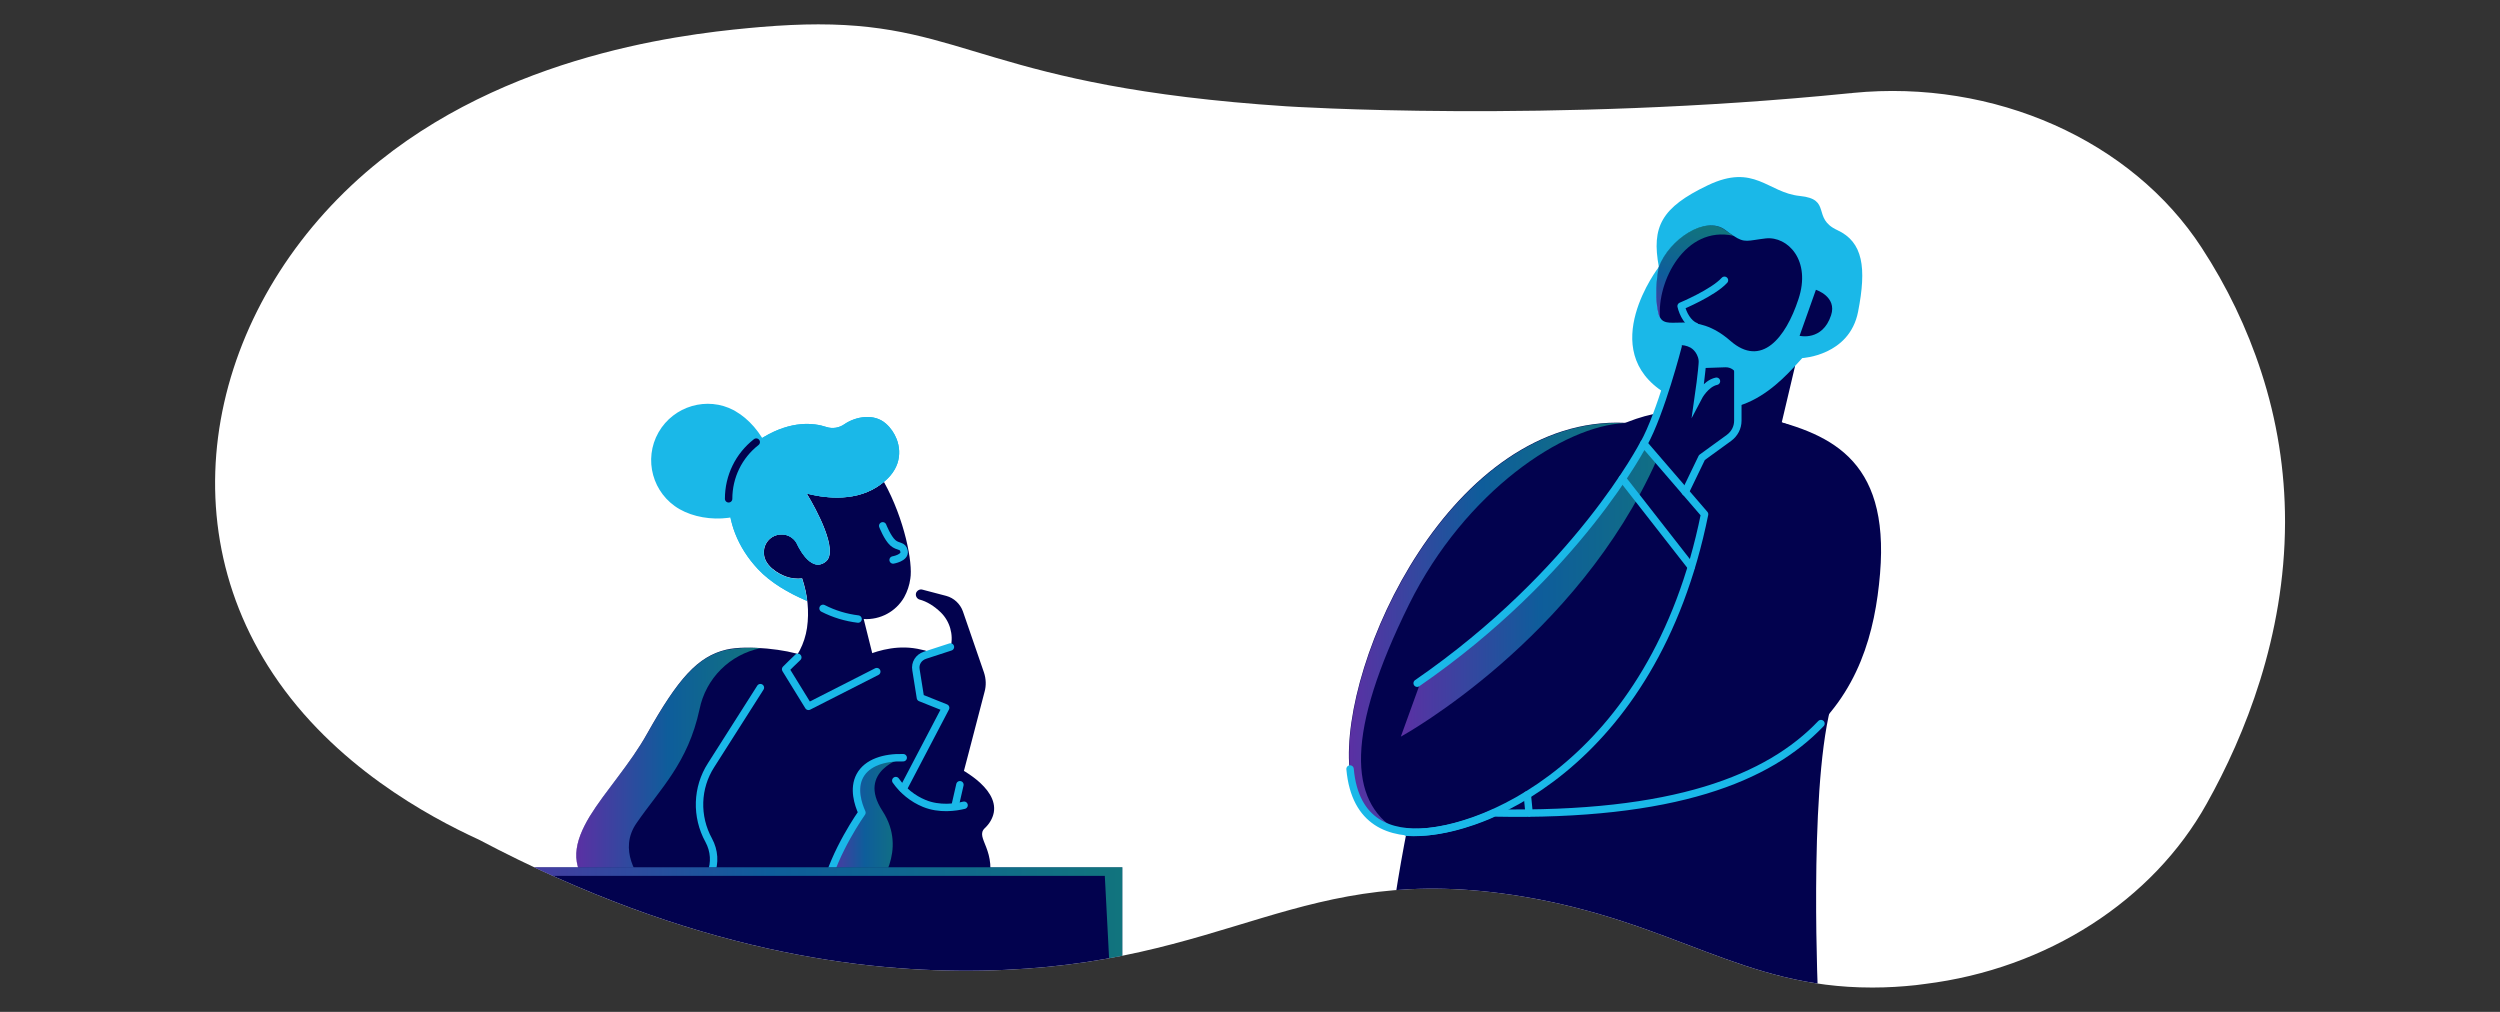 <?xml version="1.0" encoding="UTF-8"?> <svg xmlns="http://www.w3.org/2000/svg" xmlns:xlink="http://www.w3.org/1999/xlink" version="1.1" id="Layer_1" x="0px" y="0px" viewBox="0 0 842 340.8" style="enable-background:new 0 0 842 340.8;" xml:space="preserve"><rect x="0" y="0" width="842" height="340.8" fill="#333333" stroke="none"/> <style type="text/css"> .st0{fill:#FFFFFF;} .st1{clip-path:url(#SVGID_00000027604186407021595350000000297405175688849815_);} .st2{fill:#02024E;} .st3{fill:url(#SVGID_00000134929613523964269670000000681347057465499528_);} .st4{opacity:0.5;fill:url(#SVGID_00000172419581434779141620000006503460451542992262_);enable-background:new ;} .st5{opacity:0.5;fill:url(#SVGID_00000096751907142080436800000010235215405019685013_);enable-background:new ;} .st6{fill:none;stroke:#1AB8E8;stroke-width:2.5;stroke-linecap:round;stroke-linejoin:round;} .st7{fill:#1AB8E8;} .st8{opacity:0.5;fill:url(#SVGID_00000051357457520308322550000015013312500575104131_);enable-background:new ;} .st9{fill:none;stroke:#1AB8E8;stroke-width:2.5;stroke-linecap:round;stroke-miterlimit:10;} .st10{fill:none;stroke:#1AB8E8;stroke-width:2.89;stroke-linecap:round;stroke-linejoin:round;} .st11{opacity:0.5;fill:url(#SVGID_00000099634064598819013640000015351885207381075116_);enable-background:new ;} .st12{fill:none;stroke:#02024E;stroke-width:2.5;stroke-linecap:round;stroke-linejoin:round;} .st13{opacity:0.5;fill:url(#SVGID_00000044869613346412194030000000175171212735198911_);enable-background:new ;} .st14{opacity:0.5;fill:url(#SVGID_00000072964542563682338680000002421166796819625349_);enable-background:new ;} </style> <g id="a"> <g id="b"> <path id="c" class="st0" d="M256.1,9.1c-19.1,1.7-80.6,7-128.1,45C73.7,97.5,54.3,170.5,92,227c20.5,30.8,52.1,47.9,69.3,55.8 c71.7,37.9,129.6,44.8,169.4,44.1c84.1-1.5,106.7-37.4,181.8-25c51.3,8.5,74.1,30.7,117.9,30.7h0.5c4.8,0,9.6-0.3,14.3-0.8 l3.1-0.4c41.3-5.1,76.8-28.2,94.9-60.7c13-23.2,26.3-56.4,26.4-94.7v-0.4c0-17.1-2.7-34.1-8-50.3c-4.8-14.8-11.6-28.9-20.1-41.9 C718,47.3,671.7,26.6,624,31.3l-0.6,0.1H623c-101.4,10.2-189.8,4.4-189.8,4.4C333,29.2,325.7,8.2,275.6,8.2 C269.7,8.2,263.3,8.5,256.1,9.1"></path> <g> <defs> <path id="SVGID_1_" d="M256.1,9.1c-19.1,1.7-80.6,7-128.1,45C73.7,97.5,54.3,170.5,92,227c20.5,30.8,52.1,47.9,69.3,55.8 c71.7,37.9,129.6,44.8,169.4,44.1c84.1-1.5,106.7-37.4,181.8-25c51.3,8.5,74.1,30.7,117.9,30.7h0.5c4.8,0,9.6-0.3,14.3-0.8 l3.1-0.4c41.3-5.1,76.8-28.2,94.9-60.7c13-23.2,26.3-56.4,26.4-94.7v-0.4c0-17.1-2.7-34.1-8-50.3c-4.8-14.8-11.6-28.9-20.1-41.9 C718,47.3,671.7,26.6,624,31.3l-0.6,0.1H623c-101.4,10.2-189.8,4.4-189.8,4.4C333,29.2,325.7,8.2,275.6,8.2 C269.7,8.2,263.3,8.5,256.1,9.1"></path> </defs> <clipPath id="SVGID_00000045618474836650939020000005250833049713698493_"> <use xlink:href="#SVGID_1_" style="overflow:visible;"></use> </clipPath> <g style="clip-path:url(#SVGID_00000045618474836650939020000005250833049713698493_);"> <g id="e"> <path class="st2" d="M616.5,238.5c-7.4,29.6-4.1,99.4-4.1,99.4H465.6c0,0,0.9-12.1,3.5-30.3c8.1-55.9,32.9-169.4,99.7-169.4 C657.6,138.2,623.9,208.9,616.5,238.5L616.5,238.5z"></path> <linearGradient id="SVGID_00000141427009365250238580000006867356277060468106_" gradientUnits="userSpaceOnUse" x1="465.585" y1="1008.955" x2="484.745" y2="1008.955" gradientTransform="matrix(1 0 0 -1 0 1329.55)"> <stop offset="0" style="stop-color:#C059FF"></stop> <stop offset="0.48" style="stop-color:#00BBEC"></stop> <stop offset="1" style="stop-color:#00E9A9"></stop> </linearGradient> <path style="fill:url(#SVGID_00000141427009365250238580000006867356277060468106_);" d="M484.7,303.3l-4,34.6h-15.2 c0,0,0.9-12.1,3.5-30.3C473.3,307.1,482,305.8,484.7,303.3L484.7,303.3z"></path> <path class="st2" d="M604.6,123.2l-4.8,20.3l-39.9,1.7c0,0,12.6-27.9,15.2-27.7S604.6,123.2,604.6,123.2z"></path> <path class="st2" d="M633.2,193.2c-3.3,39.4-21.9,82.7-131,80.5c0,0-18.2,9-32.1,5.8c-7.9-1.8-14.4-7.4-15.6-20.6 c-3.3-36.7,34.6-119,92.7-116.5l44.7-2.2C615.7,145.6,636.5,153.9,633.2,193.2z"></path> <linearGradient id="SVGID_00000044152497861578361130000004892341125745385150_" gradientUnits="userSpaceOnUse" x1="471.795" y1="1147.285" x2="569.395" y2="1147.285" gradientTransform="matrix(1 0 0 -1 0 1329.55)"> <stop offset="0" style="stop-color:#B45EF9"></stop> <stop offset="0.48" style="stop-color:#1AB8E8"></stop> <stop offset="1" style="stop-color:#21E6AD"></stop> </linearGradient> <path style="opacity:0.5;fill:url(#SVGID_00000044152497861578361130000004892341125745385150_);enable-background:new ;" d=" M569.4,117.3c-2.2,12.9-6,25.4-11.3,37.4c-26.9,60.5-85.2,92.8-86.3,93.4l6.8-18.8c40.6-27.9,65.6-63.5,75.1-80.1l0.1-0.2 c2.6-4.6,4-7.7,4.2-8.7c0.1-0.3,0.1-0.7,0.1-1c3-7.4,6.7-17,7.1-22.8C566.6,116.3,568.1,116.6,569.4,117.3L569.4,117.3z"></path> <linearGradient id="SVGID_00000041978558194474207920000015905048165422062496_" gradientUnits="userSpaceOnUse" x1="454.395" y1="1118.583" x2="547.295" y2="1118.583" gradientTransform="matrix(1 0 0 -1 0 1329.55)"> <stop offset="0" style="stop-color:#B45EF9"></stop> <stop offset="0.48" style="stop-color:#1AB8E8"></stop> <stop offset="1" style="stop-color:#21E6AD"></stop> </linearGradient> <path style="opacity:0.5;fill:url(#SVGID_00000041978558194474207920000015905048165422062496_);enable-background:new ;" d=" M547.3,142.5c-20.5,0.8-53.8,22.9-72.7,61c-21.5,43.5-20.2,66.2-4.4,76c-7.9-1.7-14.4-7.4-15.6-20.6 C451.3,222.3,489.2,140,547.3,142.5z"></path> <path class="st6" d="M546.4,161.2l23.2,29.7 M613.3,243.7c-17.6,18.5-49.5,31.3-110.1,30.1c0,0-45.2,21.9-48.5-14.8 M514.4,267.7l0.6,6.2"></path> <path class="st7" d="M558.7,89.9c0,0-21.5,27.9,2.1,42.5s39.1-4,46.2-11.8c0,0,15.9-0.8,18.8-15.6s1.7-23.5-7-27.5 s-1.7-10.4-12.6-11.5s-15.3-11.1-31-3.6S556.2,76.4,558.7,89.9z"></path> <path class="st2" d="M605.7,100.8c-4.3,13.1-12.5,23.1-22.9,14c-12.1-10.6-20.9-3.3-23.6-7.7c-0.3-0.4-0.5-0.9-0.6-1.4 c-1.8-7.3,0.1-15.8,0.1-15.8c3.5-9.3,15.7-17.4,22.3-12.5c1.1,0.8,2,1.5,2.8,2c3.9,2.6,4.8,1.6,10.9,0.9 C602.1,79.5,610.1,87.7,605.7,100.8z"></path> <linearGradient id="SVGID_00000014599221946758859930000010598912288791553439_" gradientUnits="userSpaceOnUse" x1="561.427" y1="1217.739" x2="574.087" y2="1252.949" gradientTransform="matrix(1 0 0 -1 0 1329.55)"> <stop offset="0" style="stop-color:#B45EF9"></stop> <stop offset="0.48" style="stop-color:#1AB8E8"></stop> <stop offset="1" style="stop-color:#21E6AD"></stop> </linearGradient> <path style="opacity:0.5;fill:url(#SVGID_00000014599221946758859930000010598912288791553439_);enable-background:new ;" d=" M583.8,79.4c-16.2-3.5-25.8,15.3-24.7,27.7c-0.3-0.4-0.5-0.9-0.6-1.4c-1.8-7.3,0.1-15.8,0.1-15.8c3.5-9.3,15.7-17.4,22.3-12.5 C582.1,78.2,583,78.9,583.8,79.4z"></path> <path class="st2" d="M585.2,127.8v13.7c0,2.4-1.2,4.7-3.1,6.1l-8.9,6.5l-5.6,11.6l-9.5-11.1l-4.5-5.2l0.1-0.3 c0-0.1,0.1-0.1,0.1-0.2c0.6-1.3,2.4-5.1,4.3-9.8c3-7.4,6.7-17,7.1-22.8c1.5-0.2,2.9,0.1,4.2,0.8c1.6,1,3,2.9,3,6.9l8.7-0.3 c2.2-0.1,4,1.6,4.2,3.8C585.3,127.5,585.2,127.8,585.2,127.8z"></path> <path class="st6" d="M580.8,94.4c-3.8,4.2-14.6,8.7-14.6,8.7c0.6,2.6,2.3,5.8,4.8,6.8"></path> <path class="st2" d="M611.6,97.6l-5.5,15.5c0,0,7.7,1.9,10.6-6.9C618.8,99.9,611.6,97.6,611.6,97.6z"></path> <path class="st9" d="M573.4,121.3c-0.1,3.5-1.4,12.5-1.4,12.5s2.4-4.6,6.1-5.4"></path> <path class="st6" d="M473.8,280.3c23.2,1.7,83.1-22,100.3-107.1l-20.5-23.8c0,0-22.2,43.4-76.3,80.7"></path> <path class="st6" d="M565.2,116.5c0,0-5.8,22.6-11.6,33 M567.6,165.7l5.6-11.6l9.1-6.6c1.9-1.4,3-3.5,3-5.8v-17"></path> <path class="st10" d="M465.6,337.9h146.8"></path> </g> <path class="st7" d="M247.7,138.5c9.1,5.2,16.2,19,11,28.1c-5.2,9.1-20.7,10.1-29.8,4.9c-9.1-5.2-12.3-16.8-7.1-25.9 c5.1-8.9,16.4-12.2,25.4-7.4L247.7,138.5L247.7,138.5z"></path> <path class="st2" d="M198.6,275c-5.1,8.5-7,16.4,0.4,24.1h133.6c3.7-12.9-4.5-16.8-0.9-20.2c1.5-1.4,2.6-3.2,3-5.2 c1.6-8.7-12.4-15.4-13.1-15.7l-0.2-0.1c1.4-3.9,2.8-8.3,4-12.5c3.4-11.2-2.9-23-14.1-26.4h-0.1l-0.9-0.2 c-7.3-1.8-14,0.1-18.5,1.9H270c-4.5-1.8-18.1-3.6-25.4-1.9c-9.6,2.3-16.2,9.7-26.6,28.2C212.3,257.3,203.8,266.5,198.6,275 L198.6,275z"></path> <path class="st6" d="M256.1,231.6l-16.6,26.1c-4.9,7.6-5.2,17.3-0.8,25.3l0,0c1.9,3.5,2.2,7.6,0.7,11.3l-1.9,4.9"></path> <path class="st2" d="M316.8,206.2c3.1,3,4.4,7.5,3.4,11.7l-8.6,2.8c-2.1,0.7-3.4,2.7-3,4.9l1.5,9.4l8.5,3.4l-14.3,27.3l-0.1,0.2 c2.1,2.1,4.5,3.8,7.2,4.9c3.2,1.2,6.6,1.6,10,1.2c1.5-5.6,7.9-30.1,10.2-39c0.6-2.1,0.5-4.4-0.2-6.5l-7.1-20.6 c-0.9-2.5-3-4.5-5.6-5.2l-8-2.1c-0.9-0.3-1.9,0.3-2.2,1.2v0.1c-0.2,0.8,0.3,1.7,1.1,2C312.3,202.6,314.7,204.2,316.8,206.2z"></path> <linearGradient id="SVGID_00000111871623155687517010000001537395251662957979_" gradientUnits="userSpaceOnUse" x1="278.095" y1="1052.362" x2="304.195" y2="1052.362" gradientTransform="matrix(1 0 0 -1 0 1329.55)"> <stop offset="0" style="stop-color:#B45EF9"></stop> <stop offset="0.5" style="stop-color:#1AB8E8"></stop> <stop offset="1" style="stop-color:#21E6AD"></stop> </linearGradient> <path style="opacity:0.5;fill:url(#SVGID_00000111871623155687517010000001537395251662957979_);enable-background:new ;" d=" M278.1,299.2c2.9-12.4,12.2-25.5,12.2-25.5c-1.3-2.9-3-8.1-0.7-12.4c2.4-4.5,8.3-6.3,14.6-6.1c0,0-15.8,4.4-7,17.9 s-1.9,26-1.9,26L278.1,299.2z"></path> <path class="st6" d="M278.1,299.2c2.9-12.4,12.2-25.5,12.2-25.5c-1.3-2.9-3-8.1-0.7-12.4c2.4-4.5,8.3-6.3,14.6-6.1 M321.7,271.3 l1.6-7 M320.1,217.9l-8.6,2.8c-2.1,0.7-3.4,2.7-3,4.9l1.5,9.4l8.5,3.4l-14.3,27.3"></path> <path class="st6" d="M301.7,262.9c2.4,3.4,5.7,6.1,9.6,7.7c5.1,2.1,10.6,1.3,13.4,0.6"></path> <path class="st2" d="M271.8,211.5c0.8-5.6,0.2-11.2-1.6-16.6v-0.1c-1.8,0.2-3.7,0-5.4-0.6c-2.9-1-7.6-3.9-7.5-8.1 c-0.1-3.3,2.5-6,5.8-6.1c2.1-0.1,4.1,1,5.2,2.8c0,0,4.5,10.7,9.9,6.3c4.3-3.6-3.2-17.5-6.5-22.9c4.6,1.2,15.3,3.2,23.7-2.2 c0.8-0.5,1.6-1.1,2.3-1.7c7,12.6,9.8,27.4,8.9,32.6c-0.3,2.2-1,4.3-2.1,6.3c-2.8,4.8-8,7.6-13.6,7.3l4.4,17.6l-23,11.7 l-7.7-12.5C268.5,221.7,271,216.8,271.8,211.5L271.8,211.5z"></path> <path class="st6" d="M277.2,204.9c3.7,1.9,7.7,3.1,11.8,3.6 M295.3,226.2l-23,11.7l-7.7-12.5c1.5-1.5,2.2-2.2,4.1-4"></path> <path class="st7" d="M302,147.9c-0.8-2-2-3.8-3.6-5.2c-4-3.6-10.2-2.4-13.9,0.1c-1.8,1.3-4.1,1.7-6.2,1 c-4.2-1.4-11.7-2.2-21.1,3.4c-14.8,8.7-15.9,29.6-1.9,44.5c4.2,4.5,10.2,8,16.5,10.7c-0.3-2.5-0.9-5-1.7-7.4v-0.1 c-1.8,0.2-3.7,0-5.4-0.6c-2.9-1-7.6-3.9-7.5-8.2c-0.1-3.3,2.5-6,5.8-6.1c2.1-0.1,4.1,1,5.2,2.8c0,0,4.6,10.7,9.9,6.3 c4.3-3.6-3.2-17.5-6.5-22.9c4.6,1.2,15.3,3.2,23.7-2.2C303,159.3,303.9,152.9,302,147.9z"></path> <path class="st7" d="M302,147.9c-0.8-2-2-3.8-3.6-5.2c-4-3.6-10.2-2.4-13.9,0.1c-1.8,1.3-4.1,1.7-6.2,1 c-4.2-1.4-11.7-2.2-21.1,3.4c-14.8,8.7-15.9,29.6-1.9,44.5c4.2,4.5,10.2,8,16.5,10.7c-0.3-2.5-0.9-5-1.7-7.4v-0.1 c-1.8,0.2-3.7,0-5.4-0.6c-2.9-1-7.6-3.9-7.5-8.2c-0.1-3.3,2.5-6,5.8-6.1c2.1-0.1,4.1,1,5.2,2.8c0,0,4.6,10.7,9.9,6.3 c4.3-3.6-3.2-17.5-6.5-22.9c4.6,1.2,15.3,3.2,23.7-2.2C303,159.3,303.9,152.9,302,147.9z"></path> <path class="st12" d="M254.7,148.9c-5.9,4.6-9.3,11.6-9.3,19.1"></path> <path class="st6" d="M297.3,177.1c0,0,1.6,4.1,3.4,5.7s3.4,0.7,3.8,2.9s-3.7,2.9-3.7,2.9"></path> <linearGradient id="SVGID_00000075126263753851282550000010668913749440923583_" gradientUnits="userSpaceOnUse" x1="194.055" y1="134.627" x2="256.087" y2="134.627" gradientTransform="matrix(1 0 0 1 0 124)"> <stop offset="0" style="stop-color:#B45EF9"></stop> <stop offset="0.5" style="stop-color:#1AB8E8"></stop> <stop offset="1" style="stop-color:#21E6AD"></stop> </linearGradient> <path style="opacity:0.5;fill:url(#SVGID_00000075126263753851282550000010668913749440923583_);enable-background:new ;" d=" M214.4,277.2c8-11.6,17.3-20.2,21.2-38.3c2.1-10.4,10.2-18.5,20.6-20.6c-3.9-0.3-7.8-0.1-11.6,0.6c-9.6,2.3-16.2,9.7-26.6,28.2 c-5.7,10.2-14.2,19.3-19.4,27.9s-7,16.4,0.4,24.1h19C214.6,295.3,208.2,286.1,214.4,277.2L214.4,277.2z"></path> <path class="st2" d="M378,292.1v114.5h-23.9V331H172.2v75.6h-23.9V292.1H378z"></path> <linearGradient id="SVGID_00000050637530013299192550000006808750396479639438_" gradientUnits="userSpaceOnUse" x1="148.295" y1="-921.988" x2="377.995" y2="-921.988" gradientTransform="matrix(1 0 0 1 0 1271.4)"> <stop offset="0" style="stop-color:#B45EF9"></stop> <stop offset="0.48" style="stop-color:#1AB8E8"></stop> <stop offset="1" style="stop-color:#21E6AD"></stop> </linearGradient> <path style="opacity:0.5;fill:url(#SVGID_00000050637530013299192550000006808750396479639438_);enable-background:new ;" d=" M152.4,295h219.7c0,0,5.9,114,5.9,111.7V292.1H148.3L152.4,295L152.4,295z"></path> </g> </g> </g> </g> </svg> 